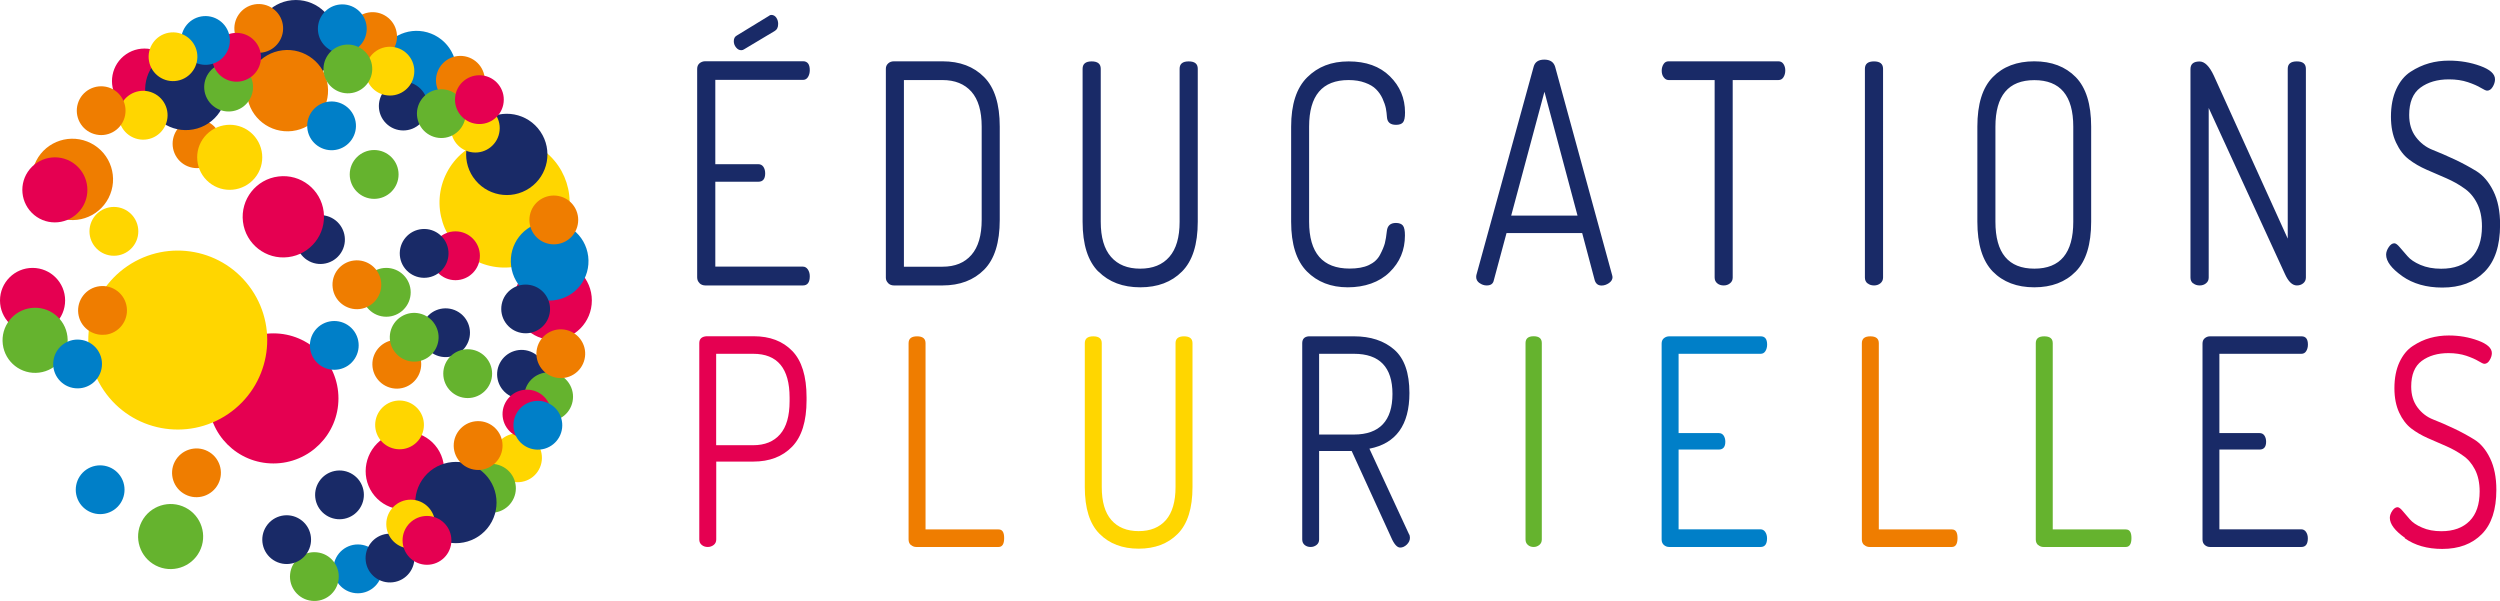 <?xml version="1.0" encoding="UTF-8"?>
<svg xmlns="http://www.w3.org/2000/svg" id="Calque_2" viewBox="0 0 294.8 70.87">
  <defs>
    <style>.cls-1{fill:#007fc8;}.cls-2{fill:#ef7d00;}.cls-3{fill:#ffd600;}.cls-4{fill:#65b32e;}.cls-5{fill:#e50051;}.cls-6{fill:#192a67;}</style>
  </defs>
  <g id="Calque_1-2">
    <g>
      <path class="cls-6" d="m86.8,5.6c.18.22.38.32.61.32.13,0,.25-.04.34-.11l3.61-2.16c.27-.15.4-.43.4-.83,0-.28-.07-.52-.22-.74-.15-.21-.34-.32-.59-.32-.11,0-.2.04-.27.11l-3.78,2.31c-.25.13-.37.35-.37.68,0,.28.09.52.27.74h0Z"></path>
      <path class="cls-6" d="m82.5,33.41c.19.17.42.25.68.25h11.5c.54,0,.81-.36.81-1.09,0-.31-.08-.58-.23-.8-.15-.22-.35-.33-.58-.33h-10.33v-10.01h5.07c.54,0,.81-.33.81-.98,0-.31-.07-.57-.21-.78-.14-.2-.34-.31-.6-.31h-5.07v-9.94h10.33c.26,0,.46-.11.6-.34.14-.23.21-.5.21-.81,0-.7-.27-1.05-.81-1.05h-11.5c-.26,0-.49.08-.68.23-.19.16-.29.38-.29.67v24.58c0,.29.1.52.29.69h0Zm22.23-.02c.18.18.41.27.69.27h5.72c2.04,0,3.68-.62,4.91-1.86,1.23-1.24,1.84-3.2,1.84-5.88v-10.99c0-2.65-.61-4.6-1.84-5.84-1.23-1.24-2.86-1.86-4.91-1.86h-5.72c-.28,0-.51.08-.69.25-.18.17-.27.37-.27.62v24.65c0,.24.09.45.27.63h0Zm1.86-23.95h4.55c1.46,0,2.6.46,3.41,1.37.81.92,1.21,2.29,1.21,4.12v10.99c0,1.83-.4,3.21-1.21,4.14-.81.93-1.94,1.39-3.41,1.39h-4.55V9.44h0Zm22.94,22.58c1.24,1.24,2.88,1.86,4.93,1.86s3.69-.62,4.92-1.86c1.24-1.24,1.86-3.2,1.86-5.88V8.11c0-.58-.35-.87-1.07-.87s-1.07.29-1.07.87v18.04c0,1.83-.4,3.21-1.21,4.14-.81.93-1.95,1.39-3.44,1.39s-2.63-.46-3.44-1.39c-.81-.93-1.21-2.31-1.21-4.14V8.11c0-.58-.36-.87-1.07-.87s-1.07.29-1.07.87v18.04c0,2.68.62,4.63,1.86,5.88h0Zm24.57-.02c1.24,1.25,2.85,1.88,4.83,1.88s3.71-.59,4.92-1.77c1.22-1.18,1.82-2.63,1.82-4.34,0-.58-.08-.97-.24-1.17-.16-.2-.44-.31-.82-.31-.64,0-1,.31-1.07.94-.06.6-.15,1.09-.24,1.46-.1.37-.29.83-.57,1.36-.28.53-.72.93-1.32,1.21-.6.28-1.36.41-2.26.41-3.19,0-4.78-1.84-4.78-5.53v-11.21c0-3.66,1.55-5.49,4.65-5.49.73,0,1.38.1,1.94.31.56.2,1,.46,1.31.78.31.31.57.68.76,1.1.19.42.32.8.39,1.14.06.34.11.69.13,1.05.04.6.4.9,1.07.9.39,0,.66-.1.82-.29.16-.19.24-.58.24-1.16,0-1.69-.6-3.11-1.79-4.28-1.19-1.17-2.81-1.75-4.86-1.75s-3.63.63-4.89,1.88c-1.26,1.25-1.89,3.19-1.89,5.82v11.21c0,2.65.62,4.6,1.86,5.86h0Zm20.36,1.37c.26.19.54.29.85.29.48,0,.76-.2.84-.61l1.5-5.57h8.92l1.48,5.57c.13.41.4.62.81.62.3,0,.59-.1.87-.29.28-.2.42-.43.42-.71,0-.02,0-.06-.02-.1-.01-.05-.02-.08-.02-.1l-6.73-24.6c-.17-.56-.6-.84-1.28-.84s-1.1.28-1.25.83l-6.75,24.55s-.03.13-.03.25c0,.29.13.53.39.72h0Zm7.66-22.55l3.9,14.6h-7.82l3.92-14.6h0Zm14.07-1.7c.15.21.34.32.58.32h5.42v23.28c0,.29.1.52.31.69.2.17.46.25.76.25.28,0,.53-.08.74-.25.22-.17.32-.4.32-.69V9.44h5.39c.26,0,.46-.11.6-.34.14-.23.21-.49.21-.8,0-.28-.07-.53-.21-.75-.14-.21-.34-.32-.6-.32h-12.95c-.26,0-.46.11-.6.34-.14.22-.21.48-.21.76,0,.31.07.57.23.78h0Zm24.04,24.29c.2.17.46.25.76.25.28,0,.53-.08.74-.25.21-.17.32-.4.32-.69V8.11c0-.58-.36-.87-1.07-.87s-1.07.29-1.07.87v24.62c0,.29.1.52.31.69h0Zm14.76-1.39c1.22,1.24,2.85,1.86,4.89,1.86s3.68-.62,4.89-1.86c1.22-1.24,1.82-3.2,1.82-5.88v-11.21c0-2.65-.61-4.6-1.82-5.84-1.22-1.24-2.85-1.86-4.89-1.86s-3.68.62-4.89,1.86c-1.22,1.24-1.82,3.19-1.82,5.84v11.21c0,2.68.61,4.63,1.82,5.88h0Zm.31-17.08c0-3.66,1.53-5.49,4.59-5.49s4.59,1.83,4.59,5.49v11.21c0,3.69-1.53,5.53-4.59,5.53s-4.59-1.84-4.59-5.53v-11.21h0Zm23.33,18.47c.2.17.46.25.76.25.28,0,.53-.08.74-.25.22-.17.32-.4.32-.69V12.73l8.98,19.56c.41.92.88,1.37,1.42,1.37.28,0,.53-.08.74-.25.21-.17.32-.4.32-.69V8.11c0-.58-.36-.87-1.07-.87s-1.07.29-1.07.87v20.03l-8.72-19.23c-.52-1.11-1.08-1.66-1.68-1.66-.71,0-1.07.3-1.07.9v24.58c0,.29.1.52.31.69h0Zm24.65-.84c1.27.89,2.84,1.34,4.72,1.34,2.09,0,3.75-.62,4.97-1.85,1.23-1.23,1.84-3.09,1.84-5.56,0-1.57-.26-2.89-.79-3.96-.53-1.07-1.19-1.85-1.99-2.35-.8-.49-1.66-.96-2.58-1.39-.93-.43-1.79-.81-2.58-1.12-.8-.31-1.46-.82-1.99-1.52-.53-.7-.79-1.57-.79-2.6,0-1.49.44-2.57,1.32-3.22.88-.65,2-.98,3.36-.98.84,0,1.59.11,2.24.33.66.22,1.17.45,1.53.67.37.22.61.33.74.33.26,0,.48-.15.66-.45.18-.3.27-.6.27-.89,0-.63-.58-1.15-1.73-1.57-1.15-.42-2.38-.63-3.7-.63-.82,0-1.6.1-2.34.31-.74.21-1.47.54-2.18,1-.71.46-1.27,1.14-1.69,2.05-.42.91-.63,1.99-.63,3.25,0,1.18.2,2.2.6,3.05.4.86.9,1.52,1.52,1.99.61.47,1.31.87,2.08,1.21l2.33,1.01c.77.34,1.46.72,2.07,1.16.62.41,1.14.99,1.53,1.75.4.76.6,1.68.6,2.77,0,1.62-.42,2.85-1.26,3.71-.84.86-2.02,1.28-3.55,1.28-.93,0-1.74-.15-2.44-.45-.7-.3-1.21-.65-1.53-1.03l-.91-1.05c-.26-.31-.47-.47-.64-.47-.24,0-.46.15-.66.45-.2.3-.31.6-.31.89,0,.79.63,1.63,1.9,2.53h0Z"></path>
      <path class="cls-5" d="m82.75,64.26c.19.16.43.24.71.24.26,0,.49-.08.7-.24.2-.16.3-.37.3-.65v-9.18h4.36c1.92,0,3.44-.58,4.58-1.75,1.14-1.17,1.71-3,1.71-5.49v-.34c0-2.49-.57-4.32-1.69-5.47-1.13-1.16-2.64-1.73-4.54-1.73h-5.57c-.57.04-.85.32-.85.81v23.15c0,.27.09.49.29.65h0Zm1.71-22.54h4.36c2.86,0,4.29,1.72,4.29,5.17v.41c0,1.75-.37,3.05-1.12,3.91-.75.86-1.8,1.29-3.18,1.29h-4.36v-10.77h0Z"></path>
      <path class="cls-3" d="m129.66,62.95c1.16,1.17,2.7,1.75,4.61,1.75s3.45-.58,4.61-1.75c1.16-1.17,1.74-3.01,1.74-5.52v-16.96c0-.54-.33-.81-1-.81s-1,.27-1,.81v16.96c0,1.72-.38,3.02-1.13,3.89-.76.87-1.83,1.31-3.22,1.31s-2.46-.44-3.22-1.31c-.76-.87-1.13-2.17-1.13-3.89v-16.96c0-.54-.33-.81-1-.81s-1,.27-1,.81v16.96c0,2.52.58,4.36,1.74,5.52h0Z"></path>
      <path class="cls-2" d="m107.42,64.26c.18.16.39.24.63.24h9.7c.44,0,.66-.35.66-1.05s-.22-1.02-.66-1.02h-8.61v-21.96c0-.54-.33-.81-1-.81s-1,.27-1,.81v23.15c0,.27.09.49.27.65h0Z"></path>
      <path class="cls-6" d="m153.84,64.26c.19.16.43.24.71.24.26,0,.49-.08.7-.24.2-.16.3-.37.3-.65v-10.43h3.84l4.66,10.2c.34.79.7,1.19,1.06,1.19.28,0,.54-.12.79-.36.24-.24.36-.5.36-.8,0-.18-.04-.33-.12-.44l-4.66-10.06c3.14-.61,4.72-2.8,4.72-6.56,0-2.38-.6-4.09-1.8-5.13-1.2-1.04-2.78-1.56-4.73-1.56h-5.35c-.5.04-.76.32-.76.81v23.15c0,.27.1.49.29.65h0Zm1.71-22.54h4.11c3.02,0,4.54,1.58,4.54,4.73s-1.51,4.79-4.54,4.79h-4.11v-9.52h0Z"></path>
      <path class="cls-4" d="m180.17,64.26c.18.16.41.24.68.24.25,0,.47-.08.67-.24.19-.16.29-.37.29-.65v-23.15c0-.54-.32-.81-.96-.81s-.96.27-.96.81v23.15c0,.27.09.49.28.65h0Z"></path>
      <path class="cls-1" d="m196.2,64.26c.18.16.39.24.64.24h10.77c.5,0,.76-.34.76-1.02,0-.29-.07-.54-.21-.75-.14-.2-.32-.31-.54-.31h-9.68v-9.41h4.75c.5,0,.76-.31.76-.92,0-.29-.07-.54-.2-.73-.13-.19-.32-.29-.56-.29h-4.75v-9.35h9.68c.24,0,.43-.11.56-.32.13-.21.2-.47.2-.76,0-.66-.25-.98-.76-.98h-10.77c-.24,0-.45.07-.64.22-.18.15-.27.36-.27.63v23.11c0,.27.09.49.27.65h0Z"></path>
      <path class="cls-2" d="m219.83,64.26c.18.16.39.24.63.24h9.7c.44,0,.67-.35.67-1.05s-.22-1.02-.67-1.02h-8.61v-21.96c0-.54-.33-.81-1-.81s-1,.27-1,.81v23.15c0,.27.09.49.27.65h0Z"></path>
      <path class="cls-5" d="m283.57,63.47c1.19.84,2.66,1.26,4.42,1.26,1.96,0,3.51-.58,4.66-1.74,1.15-1.16,1.72-2.9,1.72-5.23,0-1.47-.25-2.71-.74-3.72-.49-1.01-1.11-1.75-1.86-2.21-.75-.46-1.55-.9-2.42-1.31-.87-.41-1.67-.76-2.42-1.05-.75-.29-1.37-.77-1.86-1.43-.49-.66-.74-1.47-.74-2.45,0-1.41.41-2.41,1.24-3.03.83-.61,1.88-.92,3.15-.92.79,0,1.49.11,2.1.31.62.21,1.09.42,1.44.63.34.21.58.32.7.32.24,0,.45-.14.62-.43.17-.28.26-.56.26-.83,0-.59-.54-1.08-1.62-1.48-1.08-.4-2.23-.6-3.46-.6-.77,0-1.5.1-2.19.29-.7.19-1.38.51-2.04.94-.67.43-1.19,1.08-1.59,1.93-.39.85-.59,1.87-.59,3.06,0,1.11.19,2.07.56,2.87.37.8.85,1.43,1.42,1.87.57.44,1.23.82,1.95,1.14l2.18.95c.73.32,1.37.68,1.94,1.09.59.39,1.06.93,1.44,1.65.37.71.56,1.58.56,2.6,0,1.52-.39,2.68-1.18,3.48-.79.8-1.9,1.21-3.33,1.21-.87,0-1.63-.14-2.28-.43-.66-.28-1.13-.61-1.44-.97l-.85-.99c-.24-.29-.44-.44-.6-.44-.22,0-.43.14-.62.42-.19.28-.29.56-.29.83,0,.74.6,1.53,1.79,2.37h0Z"></path>
      <path class="cls-6" d="m259.98,64.26c.18.16.39.24.63.24h10.77c.5,0,.76-.34.76-1.02,0-.29-.07-.54-.21-.75-.14-.2-.32-.31-.54-.31h-9.68v-9.41h4.75c.5,0,.76-.31.76-.92,0-.29-.07-.54-.2-.73-.13-.19-.32-.29-.56-.29h-4.75v-9.35h9.68c.24,0,.43-.11.56-.32.13-.21.2-.47.2-.76,0-.66-.25-.98-.76-.98h-10.77c-.24,0-.45.07-.63.22-.18.15-.27.36-.27.63v23.11c0,.27.09.49.27.65h0Z"></path>
      <path class="cls-4" d="m240.34,64.26c.18.16.39.24.63.24h9.7c.44,0,.67-.35.67-1.05s-.22-1.02-.67-1.02h-8.61v-21.96c0-.54-.33-.81-1-.81s-1,.27-1,.81v23.15c0,.27.09.49.27.65h0Z"></path>
      <path class="cls-5" d="m32.24,54.65c4.24,0,7.67-3.43,7.67-7.67s-3.43-7.67-7.67-7.67-7.67,3.43-7.67,7.67,3.43,7.67,7.67,7.67h0Z"></path>
      <path class="cls-6" d="m34.89,9.59c2.65,0,4.79-2.15,4.79-4.8s-2.15-4.79-4.79-4.79-4.79,2.15-4.79,4.79,2.15,4.8,4.79,4.8h0Z"></path>
      <path class="cls-5" d="m65.21,40.08c2.53,0,4.58-2.08,4.58-4.65s-2.05-4.65-4.58-4.65-4.58,2.08-4.58,4.65,2.05,4.65,4.58,4.65h0Z"></path>
      <path class="cls-5" d="m3.84,39.27c2.12,0,3.84-1.72,3.84-3.84s-1.72-3.84-3.84-3.84-3.84,1.72-3.84,3.84,1.72,3.84,3.84,3.84h0Z"></path>
      <path class="cls-3" d="m13.43,30.16c1.59,0,2.88-1.29,2.88-2.88s-1.29-2.88-2.88-2.88-2.88,1.29-2.88,2.88,1.29,2.88,2.88,2.88h0Z"></path>
      <path class="cls-4" d="m45.55,37.35c1.59,0,2.88-1.29,2.88-2.88s-1.29-2.88-2.88-2.88-2.88,1.29-2.88,2.88,1.29,2.88,2.88,2.88h0Z"></path>
      <path class="cls-1" d="m42.2,69.96c1.59,0,2.88-1.29,2.88-2.88s-1.29-2.88-2.88-2.88-2.88,1.29-2.88,2.88,1.29,2.88,2.88,2.88h0Z"></path>
      <path class="cls-3" d="m66.32,27.39c1.94-3.77.46-8.39-3.31-10.33-3.77-1.94-8.39-.46-10.33,3.31s-.46,8.39,3.31,10.33c3.77,1.94,8.39.46,10.33-3.31h0Z"></path>
      <path class="cls-2" d="m12.8,23.35c1.21-2.35.29-5.25-2.07-6.46-2.35-1.21-5.25-.29-6.46,2.07-1.21,2.35-.29,5.25,2.07,6.46,2.35,1.21,5.25.29,6.46-2.07h0Z"></path>
      <path class="cls-1" d="m53.31,10.36c1.16-2.25.24-5.02-2.04-6.2-2.28-1.17-5.07-.31-6.23,1.94-1.16,2.25-.25,5.02,2.04,6.2,2.28,1.17,5.07.31,6.23-1.94h0Z"></path>
      <path class="cls-4" d="m23.53,65.03c.97-1.88.23-4.2-1.65-5.17-1.88-.97-4.2-.23-5.17,1.65-.97,1.88-.23,4.2,1.65,5.17,1.88.97,4.2.23,5.17-1.65h0Z"></path>
      <path class="cls-2" d="m25.73,57.07c.73-1.41.17-3.15-1.24-3.87-1.41-.73-3.15-.17-3.88,1.24-.73,1.41-.17,3.15,1.24,3.87,1.41.73,3.15.17,3.88-1.24h0Z"></path>
      <path class="cls-6" d="m40.35,29.57c.73-1.41.17-3.15-1.24-3.88-1.41-.73-3.15-.17-3.88,1.24-.73,1.41-.17,3.15,1.24,3.88,1.41.73,3.15.17,3.88-1.24h0Z"></path>
      <path class="cls-6" d="m64.06,45.46c.73-1.41.17-3.15-1.24-3.88-1.41-.73-3.15-.17-3.88,1.24-.73,1.41-.17,3.15,1.24,3.88,1.41.73,3.15.17,3.88-1.24h0Z"></path>
      <path class="cls-3" d="m12.24,46.04c3.28,4.82,9.84,6.06,14.66,2.78s6.06-9.84,2.78-14.66c-3.28-4.82-9.84-6.06-14.66-2.78-4.81,3.28-6.06,9.84-2.78,14.66h0Z"></path>
      <path class="cls-6" d="m55.8,20.9c1.49,2.19,4.47,2.76,6.66,1.27,2.19-1.49,2.75-4.47,1.26-6.66-1.49-2.19-4.47-2.75-6.66-1.26-2.19,1.49-2.75,4.47-1.26,6.66h0Z"></path>
      <path class="cls-5" d="m43.9,58.11c1.42,2.09,4.3,2.61,6.42,1.17,2.12-1.44,2.69-4.31,1.27-6.4-1.42-2.09-4.3-2.61-6.42-1.17-2.12,1.44-2.69,4.31-1.27,6.4h0Z"></path>
      <path class="cls-5" d="m13.87,11.72c1.19,1.75,3.58,2.2,5.33,1.01,1.75-1.19,2.2-3.58,1.01-5.33-1.19-1.75-3.58-2.2-5.33-1.01-1.75,1.19-2.2,3.58-1.01,5.33h0Z"></path>
      <path class="cls-2" d="m20.85,18.57c.89,1.31,2.68,1.65,4,.76,1.31-.89,1.65-2.68.76-4-.89-1.31-2.68-1.65-4-.76-1.31.89-1.65,2.68-.76,4h0Z"></path>
      <path class="cls-1" d="m37.04,42.35c.89,1.31,2.68,1.65,4,.76,1.31-.9,1.65-2.68.76-4-.9-1.31-2.68-1.65-4-.76-1.31.9-1.65,2.68-.76,4h0Z"></path>
      <path class="cls-1" d="m9.43,59.37c.9,1.31,2.68,1.65,4,.76,1.31-.89,1.65-2.68.76-4-.9-1.31-2.68-1.65-4-.76-1.31.89-1.65,2.68-.76,4h0Z"></path>
      <path class="cls-2" d="m34.47,15.45c2.63-.32,4.5-2.72,4.18-5.34-.32-2.63-2.72-4.5-5.34-4.18-2.63.32-4.5,2.71-4.17,5.34.32,2.63,2.71,4.5,5.34,4.18h0Z"></path>
      <path class="cls-1" d="m65.38,35.4c2.51-.31,4.29-2.62,3.98-5.17-.31-2.55-2.6-4.36-5.11-4.05-2.51.31-4.29,2.62-3.98,5.17.31,2.55,2.6,4.36,5.11,4.06h0Z"></path>
      <path class="cls-4" d="m4.61,43.94c2.1-.26,3.6-2.17,3.34-4.28-.26-2.1-2.17-3.6-4.28-3.34-2.1.26-3.6,2.17-3.34,4.28.26,2.1,2.17,3.6,4.28,3.34h0Z"></path>
      <path class="cls-2" d="m12.44,39.47c1.58-.19,2.7-1.63,2.51-3.21-.19-1.58-1.63-2.7-3.21-2.51s-2.7,1.63-2.51,3.21c.19,1.58,1.63,2.7,3.21,2.5h0Z"></path>
      <path class="cls-2" d="m42.43,36.44c1.58-.19,2.7-1.63,2.51-3.21-.19-1.58-1.63-2.7-3.21-2.51-1.58.19-2.7,1.63-2.5,3.21.19,1.58,1.63,2.7,3.21,2.51h0Z"></path>
      <path class="cls-6" d="m46.34,68.66c1.58-.19,2.7-1.63,2.51-3.21-.19-1.58-1.63-2.7-3.21-2.5-1.58.19-2.7,1.63-2.51,3.21.19,1.58,1.63,2.7,3.21,2.5h0Z"></path>
      <path class="cls-3" d="m53.19,14.81c-.17,1.58.98,3,2.56,3.16,1.58.17,3-.98,3.16-2.56.17-1.58-.98-3-2.56-3.16-1.58-.17-3,.98-3.16,2.56h0Z"></path>
      <path class="cls-4" d="m34.21,67.69c-.17,1.58.98,3,2.56,3.16,1.58.17,3-.98,3.16-2.56.17-1.58-.98-3-2.56-3.16-1.58-.17-3,.98-3.16,2.56h0Z"></path>
      <path class="cls-1" d="m6.29,42.62c-.17,1.58.98,3,2.56,3.16,1.58.17,3-.98,3.16-2.56.17-1.58-.98-3-2.56-3.16-1.58-.17-3,.98-3.16,2.56h0Z"></path>
      <path class="cls-6" d="m50.97,41.64c1.33.87,3.11.5,3.98-.83.87-1.33.5-3.11-.83-3.98-1.33-.87-3.11-.5-3.98.83-.87,1.33-.5,3.11.83,3.98h0Z"></path>
      <path class="cls-6" d="m32.23,66.04c1.33.87,3.11.5,3.98-.83.87-1.33.5-3.11-.83-3.98s-3.11-.5-3.98.83c-.87,1.33-.5,3.11.83,3.98h0Z"></path>
      <path class="cls-2" d="m63.94,23.4c-1.4.75-1.92,2.5-1.17,3.9.75,1.4,2.5,1.92,3.9,1.17,1.4-.75,1.92-2.5,1.17-3.9-.75-1.4-2.5-1.92-3.9-1.17h0Z"></path>
      <path class="cls-4" d="m63.33,44.25c-1.4.75-1.92,2.5-1.17,3.9.75,1.4,2.5,1.92,3.9,1.17,1.4-.75,1.92-2.5,1.17-3.9-.75-1.4-2.5-1.92-3.9-1.17h0Z"></path>
      <path class="cls-2" d="m51.41,9.52c.03,1.59,1.34,2.85,2.93,2.83,1.59-.03,2.85-1.34,2.83-2.93-.03-1.59-1.34-2.85-2.93-2.83-1.59.03-2.85,1.34-2.83,2.93h0Z"></path>
      <path class="cls-2" d="m43.91,43c.03,1.59,1.34,2.85,2.93,2.83,1.59-.03,2.85-1.34,2.83-2.93-.03-1.59-1.34-2.85-2.93-2.83-1.59.03-2.86,1.34-2.83,2.93h0Z"></path>
      <path class="cls-6" d="m49.6,10.48c-1.12-1.13-2.94-1.14-4.07-.02-1.13,1.12-1.14,2.94-.02,4.07,1.12,1.13,2.94,1.14,4.07.02,1.13-1.12,1.14-2.94.02-4.07h0Z"></path>
      <path class="cls-6" d="m23.26,15.15c2.54-.74,4-3.4,3.26-5.95-.74-2.54-3.4-4-5.95-3.26-2.54.74-4,3.4-3.26,5.95.74,2.54,3.4,4,5.95,3.26h0Z"></path>
      <path class="cls-3" d="m61.83,56.75c1.53-.44,2.4-2.04,1.96-3.57-.44-1.53-2.04-2.4-3.57-1.96-1.53.44-2.4,2.04-1.96,3.57.45,1.53,2.04,2.4,3.57,1.96h0Z"></path>
      <path class="cls-6" d="m64.81,36.98c.3-1.56-.72-3.07-2.28-3.37-1.56-.3-3.07.71-3.37,2.27-.3,1.56.72,3.07,2.28,3.37,1.56.3,3.07-.71,3.37-2.27h0Z"></path>
      <path class="cls-3" d="m15.71,16.22c1.45.65,3.15,0,3.8-1.46.65-1.45,0-3.15-1.46-3.8-1.45-.65-3.15,0-3.8,1.46-.65,1.45,0,3.15,1.46,3.8h0Z"></path>
      <path class="cls-4" d="m56.78,60.21c1.45.65,3.15,0,3.8-1.46.65-1.45,0-3.15-1.46-3.8-1.45-.65-3.15,0-3.8,1.46-.65,1.45,0,3.15,1.46,3.8h0Z"></path>
      <path class="cls-2" d="m27.68,3.86c.28,1.56,1.78,2.6,3.34,2.32,1.56-.28,2.6-1.78,2.32-3.34-.28-1.56-1.78-2.6-3.34-2.32-1.56.28-2.6,1.78-2.32,3.34h0Z"></path>
      <path class="cls-4" d="m49.21,13.91c.28,1.56,1.78,2.6,3.34,2.32,1.56-.28,2.6-1.78,2.32-3.34-.28-1.56-1.78-2.6-3.34-2.32-1.56.28-2.6,1.78-2.32,3.34h0Z"></path>
      <path class="cls-2" d="m11.09,15.8c1.52.47,3.13-.39,3.59-1.91.46-1.52-.39-3.13-1.91-3.59-1.52-.46-3.13.39-3.59,1.91-.46,1.52.39,3.13,1.91,3.59h0Z"></path>
      <path class="cls-6" d="m50.71,62.96c2.04,1.68,5.07,1.39,6.75-.65,1.68-2.04,1.39-5.07-.65-6.75-2.04-1.68-5.07-1.39-6.75.65-1.68,2.04-1.39,5.07.65,6.75h0Z"></path>
      <path class="cls-5" d="m4.03,25.35c1.63,1.35,4.05,1.11,5.4-.52,1.35-1.63,1.11-4.05-.52-5.4-1.63-1.35-4.05-1.11-5.4.52-1.35,1.64-1.11,4.05.52,5.4h0Z"></path>
      <path class="cls-4" d="m24.56,11.86c.88,1.32,2.66,1.69,3.99.81,1.32-.88,1.69-2.66.81-3.99-.88-1.32-2.66-1.69-3.99-.81-1.33.88-1.69,2.66-.81,3.99h0Z"></path>
      <path class="cls-2" d="m41.11,4.82c.28,1.56,1.78,2.6,3.34,2.32,1.56-.28,2.6-1.78,2.32-3.34-.28-1.56-1.78-2.6-3.34-2.32-1.56.28-2.6,1.78-2.32,3.34h0Z"></path>
      <path class="cls-5" d="m53.67,11.45c-.17,1.58.98,3,2.56,3.16,1.58.17,3-.98,3.16-2.56.17-1.58-.98-3-2.56-3.16-1.58-.17-3,.98-3.16,2.56h0Z"></path>
      <path class="cls-1" d="m42.41,1.37c-1.12-1.13-2.94-1.14-4.07-.02-1.13,1.12-1.14,2.94-.02,4.07,1.12,1.13,2.94,1.14,4.07.02,1.13-1.12,1.14-2.94.02-4.07h0Z"></path>
      <path class="cls-4" d="m44.12,23.45c1.59,0,2.88-1.29,2.88-2.88s-1.29-2.88-2.88-2.88-2.88,1.29-2.88,2.88,1.29,2.88,2.88,2.88h0Z"></path>
      <path class="cls-3" d="m43.12,8.09c-.17,1.58.98,3,2.56,3.16,1.58.17,3-.98,3.16-2.56.17-1.58-.98-3-2.56-3.16-1.58-.17-3,.98-3.16,2.56h0Z"></path>
      <path class="cls-4" d="m38.19,8.64c.28,1.56,1.78,2.6,3.34,2.32,1.56-.28,2.6-1.78,2.32-3.34-.28-1.56-1.78-2.6-3.34-2.32-1.56.28-2.6,1.78-2.32,3.34h0Z"></path>
      <path class="cls-4" d="m55.15,46.94c1.59,0,2.88-1.29,2.88-2.88s-1.29-2.88-2.88-2.88-2.88,1.29-2.88,2.88,1.29,2.88,2.88,2.88h0Z"></path>
      <path class="cls-5" d="m60.56,51.23c1.33.87,3.11.5,3.98-.83.87-1.33.5-3.11-.83-3.98-1.33-.87-3.11-.5-3.98.83-.87,1.33-.5,3.11.83,3.98h0Z"></path>
      <path class="cls-2" d="m53.5,52.59c.03,1.59,1.34,2.85,2.93,2.83,1.59-.03,2.86-1.34,2.83-2.93-.03-1.59-1.34-2.86-2.93-2.83-1.59.03-2.85,1.34-2.83,2.93h0Z"></path>
      <path class="cls-5" d="m53.71,33.04c1.59,0,2.88-1.29,2.88-2.88s-1.29-2.88-2.88-2.88-2.88,1.29-2.88,2.88,1.29,2.88,2.88,2.88h0Z"></path>
      <path class="cls-3" d="m48.43,64.68c1.59,0,2.88-1.29,2.88-2.88s-1.29-2.88-2.88-2.88-2.88,1.29-2.88,2.88,1.29,2.88,2.88,2.88h0Z"></path>
      <path class="cls-6" d="m38.46,60.76c1.33.87,3.11.5,3.98-.83.87-1.33.5-3.11-.83-3.98-1.33-.87-3.11-.5-3.98.83-.87,1.33-.5,3.11.83,3.98h0Z"></path>
      <path class="cls-4" d="m46.41,41.29c.84,1.35,2.62,1.76,3.96.92s1.76-2.62.91-3.96c-.84-1.35-2.62-1.76-3.96-.92-1.35.84-1.76,2.62-.92,3.96h0Z"></path>
      <path class="cls-6" d="m50.25,32.75c1.58-.13,2.76-1.52,2.63-3.11-.13-1.58-1.52-2.76-3.1-2.63-1.58.13-2.76,1.52-2.63,3.11.13,1.58,1.52,2.76,3.1,2.63h0Z"></path>
      <path class="cls-3" d="m45.55,47.69c-1.33.87-1.71,2.65-.85,3.98.87,1.33,2.65,1.71,3.98.85,1.33-.86,1.71-2.65.85-3.98-.87-1.33-2.65-1.71-3.98-.85h0Z"></path>
      <path class="cls-2" d="m63.69,43.23c.84,1.35,2.62,1.76,3.96.92,1.35-.84,1.76-2.62.92-3.96-.84-1.35-2.62-1.76-3.96-.92-1.35.84-1.76,2.62-.92,3.96h0Z"></path>
      <path class="cls-5" d="m50.35,66.6c1.59,0,2.88-1.29,2.88-2.88s-1.29-2.88-2.88-2.88-2.88,1.29-2.88,2.88,1.29,2.88,2.88,2.88h0Z"></path>
      <path class="cls-5" d="m33.99,30.32c2.63-.32,4.5-2.71,4.18-5.34-.32-2.63-2.71-4.5-5.34-4.17-2.63.32-4.5,2.71-4.18,5.34.32,2.63,2.72,4.5,5.34,4.17h0Z"></path>
      <path class="cls-3" d="m24.65,21.51c1.63,1.35,4.05,1.11,5.4-.52,1.35-1.63,1.11-4.05-.52-5.4-1.63-1.35-4.05-1.11-5.4.52-1.35,1.63-1.12,4.05.52,5.4h0Z"></path>
      <path class="cls-1" d="m64.23,52.91c1.53-.45,2.4-2.04,1.96-3.57-.44-1.53-2.04-2.4-3.57-1.96-1.53.44-2.4,2.04-1.96,3.57.44,1.53,2.04,2.4,3.57,1.96h0Z"></path>
      <path class="cls-5" d="m29.94,4.73c-1.12-1.13-2.94-1.14-4.07-.02-1.13,1.12-1.14,2.94-.02,4.07,1.12,1.13,2.94,1.14,4.07.02,1.13-1.12,1.14-2.94.02-4.07h0Z"></path>
      <path class="cls-1" d="m21.4,5.28c.28,1.56,1.78,2.6,3.34,2.32,1.56-.28,2.6-1.78,2.32-3.34-.28-1.56-1.78-2.6-3.34-2.32-1.56.28-2.6,1.78-2.32,3.34h0Z"></path>
      <path class="cls-1" d="m36.27,15.35c.28,1.56,1.78,2.6,3.34,2.32,1.56-.28,2.6-1.78,2.32-3.34-.28-1.56-1.78-2.6-3.34-2.32-1.56.28-2.6,1.78-2.32,3.34h0Z"></path>
      <path class="cls-3" d="m17.57,7.2c.28,1.56,1.78,2.6,3.34,2.32,1.56-.28,2.6-1.78,2.32-3.34-.28-1.56-1.78-2.6-3.34-2.32-1.56.28-2.6,1.78-2.32,3.34h0Z"></path>
    </g>
  </g>
</svg>
